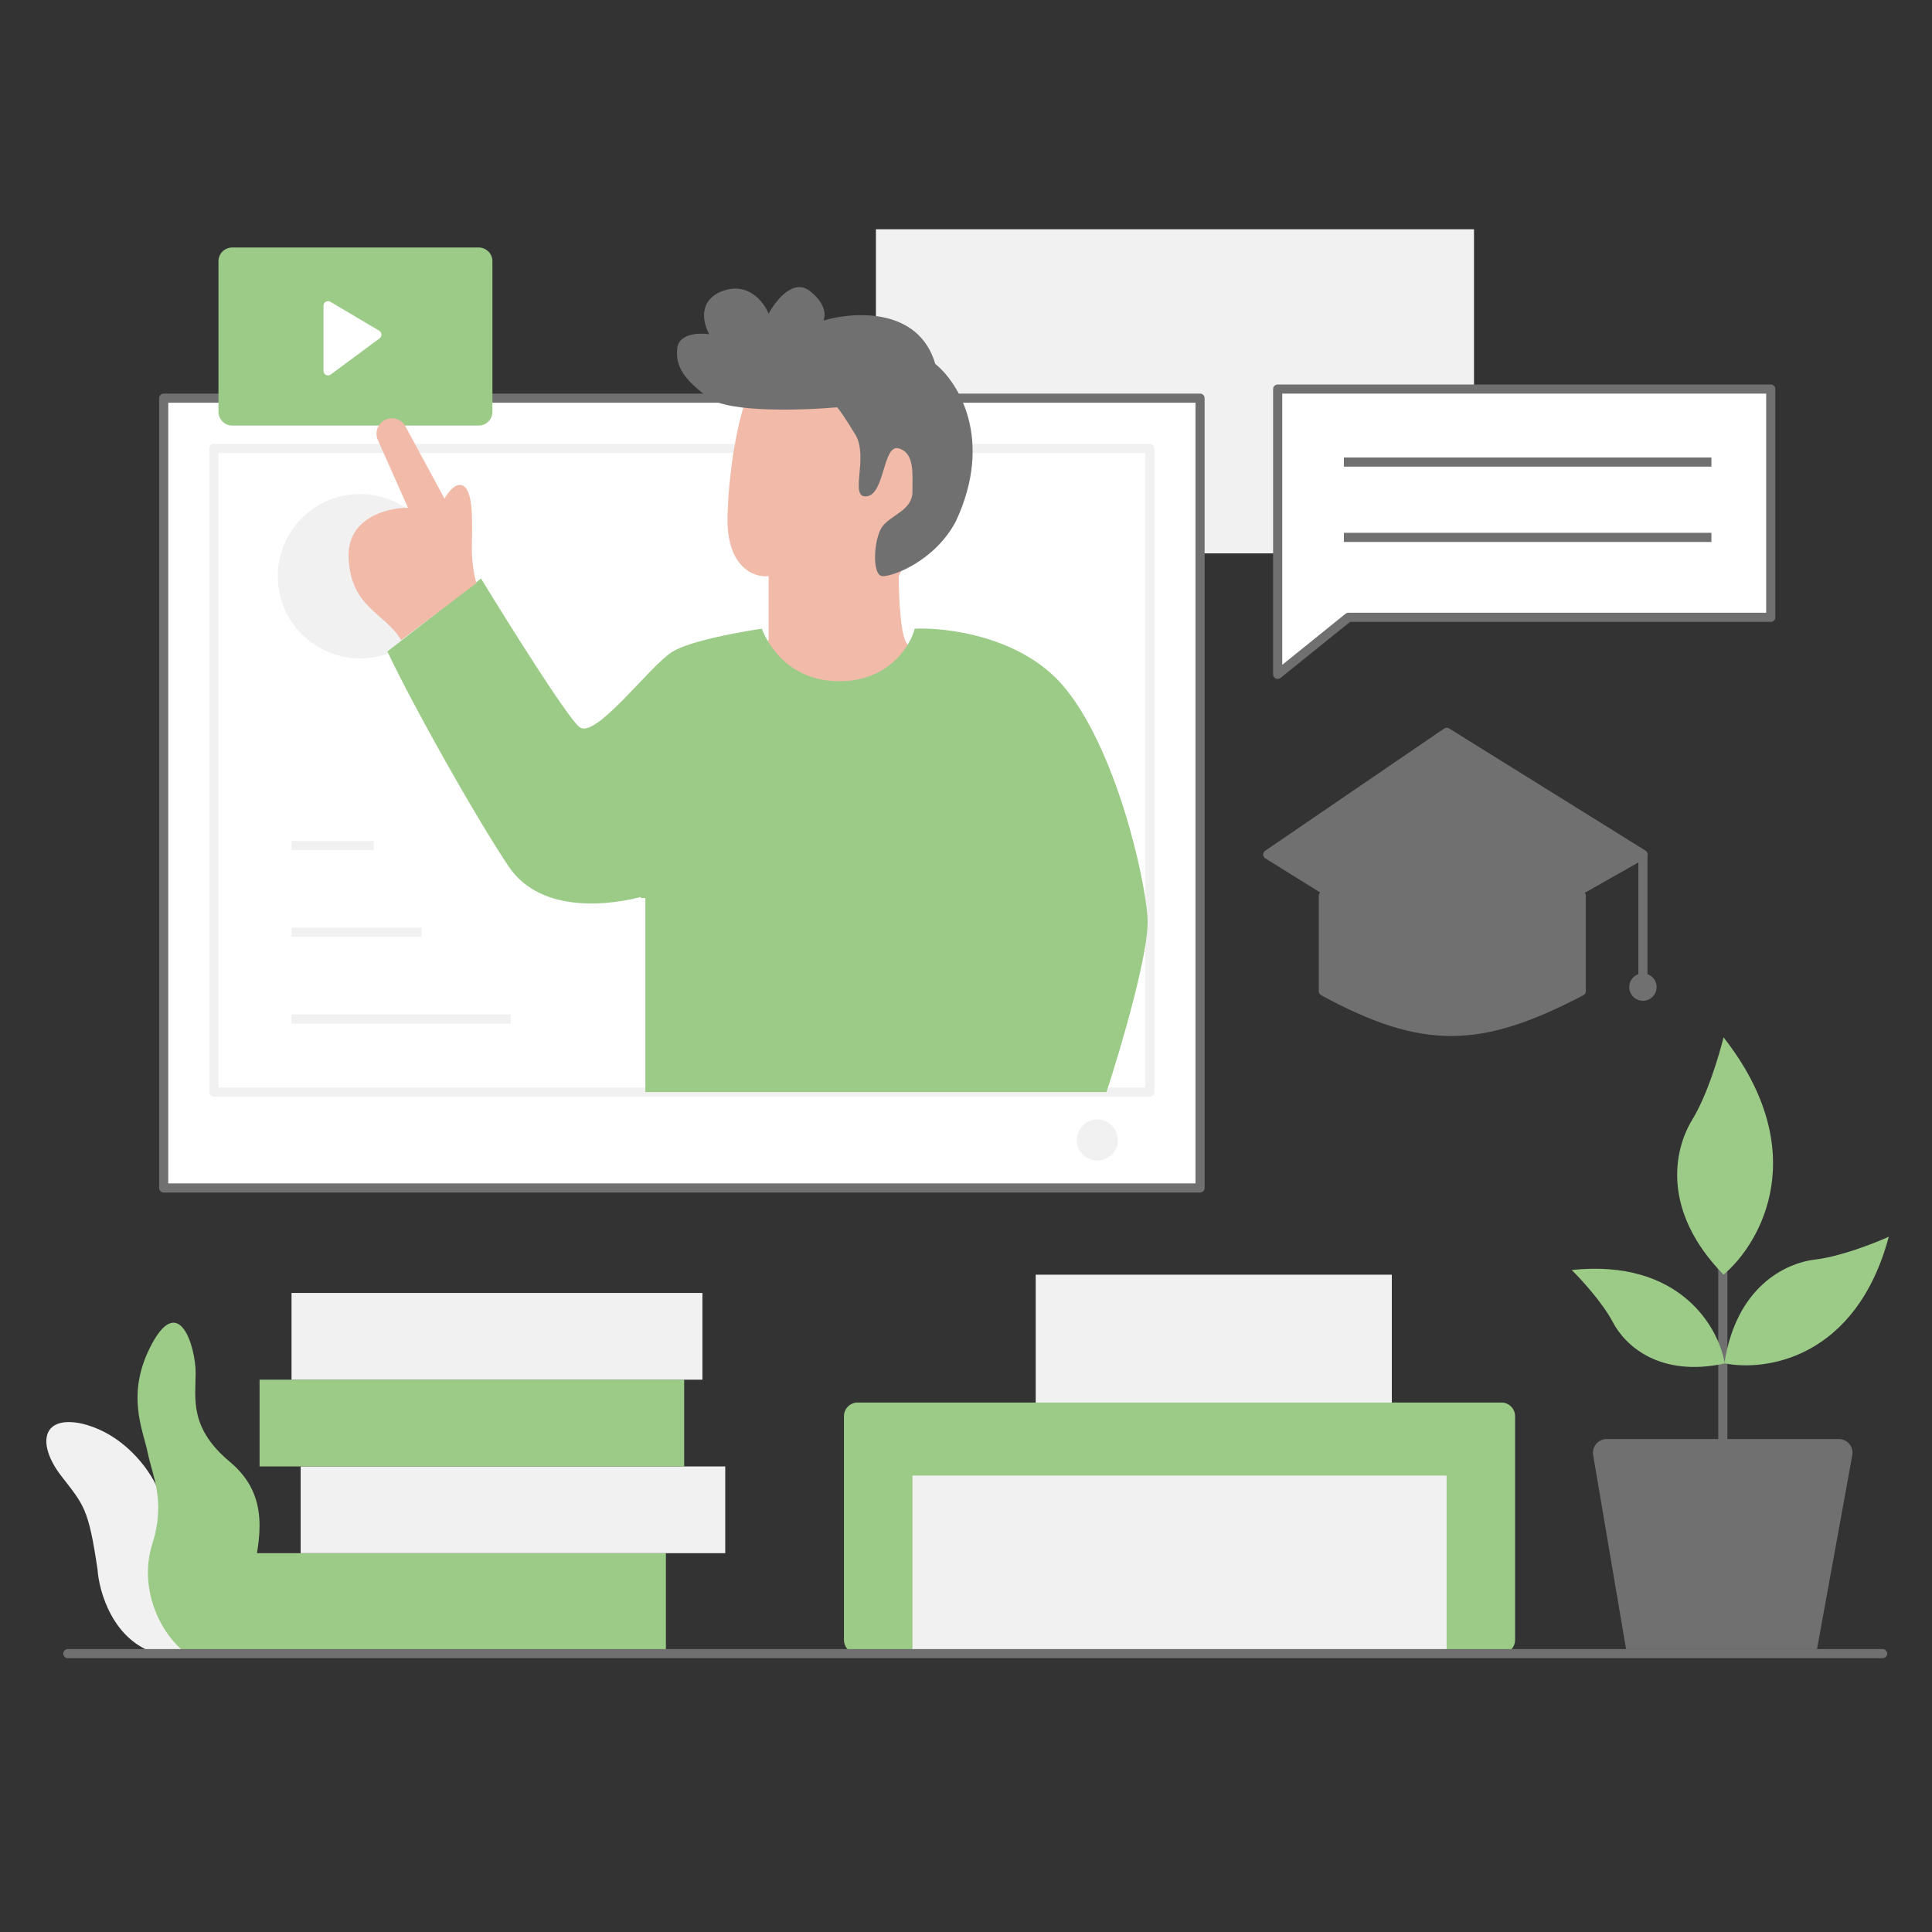 <svg xmlns="http://www.w3.org/2000/svg" xmlns:xlink="http://www.w3.org/1999/xlink" width="500" viewBox="0 0 375 375" height="500" preserveAspectRatio="xMidYMid meet"><rect x="0" y="0" width="375" height="375" fill="#333333" stroke="none"/><defs><clipPath id="995758e7c8"><path d="M 170 44.426 L 287 44.426 L 287 108 L 170 108 Z M 170 44.426 " clip-rule="nonzero"></path></clipPath><clipPath id="d8de7ce405"><path d="M 334 240 L 366.652 240 L 366.652 266 L 334 266 Z M 334 240 " clip-rule="nonzero"></path></clipPath><clipPath id="67ca6d5151"><path d="M 12 320 L 366.652 320 L 366.652 321.926 L 12 321.926 Z M 12 320 " clip-rule="nonzero"></path></clipPath></defs><g clip-path="url(#995758e7c8)"><path fill="#f1f1f1" d="M 170.016 44.496 L 286.102 44.496 L 286.102 107.41 L 170.016 107.41 Z M 170.016 44.496 " fill-opacity="1" fill-rule="nonzero"></path></g><path fill="#ffffff" d="M 31.773 77.281 L 232.934 77.281 L 232.934 230.582 L 31.773 230.582 Z M 31.773 77.281 " fill-opacity="1" fill-rule="nonzero"></path><path fill="#707070" d="M 30.887 77.281 C 30.887 76.793 31.285 76.398 31.773 76.398 L 232.934 76.398 C 233.422 76.398 233.816 76.793 233.816 77.281 L 233.816 230.582 C 233.816 231.07 233.422 231.469 232.934 231.469 L 31.773 231.469 C 31.285 231.469 30.887 231.07 30.887 230.582 Z M 32.66 78.168 L 32.66 229.695 L 232.047 229.695 L 232.047 78.168 Z M 32.66 78.168 " fill-opacity="1" fill-rule="evenodd"></path><path fill="#ffffff" d="M 41.52 87.031 L 223.184 87.031 L 223.184 211.973 L 41.52 211.973 Z M 41.52 87.031 " fill-opacity="1" fill-rule="nonzero"></path><path fill="#f1f1f1" d="M 40.637 87.031 C 40.637 86.539 41.031 86.145 41.52 86.145 L 223.184 86.145 C 223.672 86.145 224.07 86.539 224.07 87.031 L 224.07 211.973 C 224.07 212.461 223.672 212.859 223.184 212.859 L 41.52 212.859 C 41.031 212.859 40.637 212.461 40.637 211.973 Z M 42.406 87.918 L 42.406 211.086 L 222.297 211.086 L 222.297 87.918 Z M 42.406 87.918 " fill-opacity="1" fill-rule="evenodd"></path><path fill="#f1f1f1" d="M 85.828 111.84 C 85.828 120.652 78.688 127.793 69.879 127.793 C 61.07 127.793 53.926 120.652 53.926 111.84 C 53.926 103.031 61.07 95.891 69.879 95.891 C 78.688 95.891 85.828 103.031 85.828 111.84 Z M 85.828 111.84 " fill-opacity="1" fill-rule="nonzero"></path><path fill="#f1baa9" d="M 149.191 111.84 L 149.191 124.246 L 146.531 126.906 L 150.074 132.664 L 166.914 134.438 L 177.105 128.676 C 177.398 127.938 177.637 126.195 176.219 125.133 C 174.801 124.07 174.445 115.828 174.445 111.84 L 179.32 101.207 L 180.648 86.145 L 169.129 71.523 L 144.316 79.055 C 143.43 81.715 141.57 89.602 141.215 99.879 C 140.859 110.156 146.383 112.137 149.191 111.84 Z M 149.191 111.84 " fill-opacity="1" fill-rule="nonzero"></path><path fill="#707070" d="M 255.973 192.398 L 255.973 173.871 C 255.973 173.379 256.371 172.984 256.859 172.984 L 306.926 172.984 C 307.414 172.984 307.812 173.379 307.812 173.871 L 307.812 192.387 C 307.812 192.715 307.625 193.02 307.332 193.172 C 287.547 203.527 276.227 203.926 256.438 193.176 C 256.156 193.02 255.973 192.719 255.973 192.398 Z M 255.973 192.398 " fill-opacity="1" fill-rule="nonzero"></path><path fill="#f1f1f1" d="M 201.031 247.418 L 270.152 247.418 L 270.152 320.965 L 201.031 320.965 Z M 201.031 247.418 " fill-opacity="1" fill-rule="nonzero"></path><path fill="#f1f1f1" d="M 11.836 286.406 C 16.266 292.168 17.152 292.609 18.922 304.57 C 19.219 309.004 21.938 318.484 30.445 320.965 L 41.078 320.965 L 34.875 284.191 L 30.445 288.621 C 28.969 285.227 23.887 277.988 15.379 276.215 C 7.848 274.887 7.402 280.648 11.836 286.406 Z M 11.836 286.406 " fill-opacity="1" fill-rule="nonzero"></path><path fill="#9bcb87" d="M 49.055 305.902 C 47.992 311.574 49.496 318.309 50.383 320.965 L 36.203 320.965 C 30.887 316.977 26.898 308.117 29.559 299.699 C 32.219 291.281 29.559 286.406 28.672 281.977 C 27.785 277.547 24.242 270.457 29.559 260.711 C 34.875 250.961 37.977 261.594 37.977 266.469 C 37.977 271.344 36.648 277.102 44.625 283.75 C 52.598 290.395 50.383 298.812 49.055 305.902 Z M 49.055 305.902 " fill-opacity="1" fill-rule="nonzero"></path><path fill="#707070" d="M 280.309 141.41 L 245.574 165.129 C 245.047 165.488 245.062 166.273 245.605 166.613 L 280.336 188.211 C 280.613 188.383 280.961 188.391 281.242 188.23 L 319.363 166.629 C 319.949 166.297 319.965 165.461 319.395 165.105 L 281.273 141.387 C 280.977 141.203 280.598 141.211 280.309 141.41 Z M 280.309 141.41 " fill-opacity="1" fill-rule="nonzero"></path><path fill="#707070" d="M 309.227 282.422 C 308.949 280.797 310.199 279.316 311.848 279.316 L 356.91 279.316 C 358.57 279.316 359.824 280.82 359.527 282.453 L 352.684 320.078 L 315.617 320.078 Z M 309.227 282.422 " fill-opacity="1" fill-rule="nonzero"></path><path fill="#707070" d="M 333.512 245.645 L 335.285 245.645 L 335.285 286.406 L 333.512 286.406 Z M 333.512 245.645 " fill-opacity="1" fill-rule="evenodd"></path><path fill="#9bcb87" d="M 334.535 201.34 C 351.941 223.551 341.785 241.312 334.535 247.418 C 322.445 235.012 324.863 223.195 328.488 217.289 C 331.391 212.562 333.727 204.688 334.535 201.34 Z M 334.535 201.34 " fill-opacity="1" fill-rule="nonzero"></path><g clip-path="url(#d8de7ce405)"><path fill="#9bcb87" d="M 366.609 240.051 C 360.293 263.672 342.703 266.266 334.699 264.609 C 336.992 249.812 346.434 245.156 352.414 244.461 C 357.199 243.906 363.871 241.289 366.609 240.051 Z M 366.609 240.051 " fill-opacity="1" fill-rule="nonzero"></path></g><path fill="#9bcb87" d="M 305.074 246.508 C 326.09 244.289 333.629 257.68 334.773 264.652 C 322.125 267.383 315.438 261.207 313.027 256.594 C 311.098 252.906 306.922 248.332 305.074 246.508 Z M 305.074 246.508 " fill-opacity="1" fill-rule="nonzero"></path><path fill="#9bcb87" d="M 46.84 301.469 L 129.25 301.469 L 129.25 320.965 L 46.84 320.965 Z M 46.84 301.469 " fill-opacity="1" fill-rule="nonzero"></path><path fill="#f1f1f1" d="M 58.359 284.633 L 140.77 284.633 L 140.77 301.469 L 58.359 301.469 Z M 58.359 284.633 " fill-opacity="1" fill-rule="nonzero"></path><path fill="#9bcb87" d="M 50.383 267.797 L 132.797 267.797 L 132.797 284.633 L 50.383 284.633 Z M 50.383 267.797 " fill-opacity="1" fill-rule="nonzero"></path><path fill="#f1f1f1" d="M 56.586 250.961 L 136.34 250.961 L 136.34 267.797 L 56.586 267.797 Z M 56.586 250.961 " fill-opacity="1" fill-rule="nonzero"></path><path fill="#9bcb87" d="M 163.812 274.887 C 163.812 273.418 165 272.23 166.469 272.23 L 291.418 272.23 C 292.887 272.23 294.078 273.418 294.078 274.887 L 294.078 318.309 C 294.078 319.773 292.887 320.965 291.418 320.965 L 166.469 320.965 C 165 320.965 163.812 319.773 163.812 318.309 Z M 163.812 274.887 " fill-opacity="1" fill-rule="nonzero"></path><path fill="#f1f1f1" d="M 177.105 286.406 L 280.785 286.406 L 280.785 320.965 L 177.105 320.965 Z M 177.105 286.406 " fill-opacity="1" fill-rule="nonzero"></path><path fill="#ffffff" d="M 247.996 75.512 L 343.703 75.512 L 343.703 119.816 L 261.734 119.816 L 247.996 130.895 Z M 247.996 75.512 " fill-opacity="1" fill-rule="nonzero"></path><path fill="#707070" d="M 247.109 75.512 C 247.109 75.02 247.508 74.625 247.996 74.625 L 343.703 74.625 C 344.191 74.625 344.59 75.02 344.59 75.512 L 344.59 119.816 C 344.59 120.305 344.191 120.703 343.703 120.703 L 262.047 120.703 L 248.555 131.582 C 248.289 131.797 247.922 131.84 247.613 131.691 C 247.305 131.547 247.109 131.234 247.109 130.895 Z M 248.883 76.398 L 248.883 129.039 L 261.176 119.125 C 261.332 119 261.531 118.93 261.734 118.93 L 342.816 118.93 L 342.816 76.398 Z M 248.883 76.398 " fill-opacity="1" fill-rule="evenodd"></path><path fill="#707070" d="M 332.184 90.574 L 260.848 90.574 L 260.848 88.801 L 332.184 88.801 Z M 332.184 105.195 L 260.848 105.195 L 260.848 103.422 L 332.184 103.422 Z M 332.184 105.195 " fill-opacity="1" fill-rule="evenodd"></path><path fill="#f1f1f1" d="M 216.98 221.277 C 216.98 223.48 215.195 225.266 212.992 225.266 C 210.793 225.266 209.004 223.48 209.004 221.277 C 209.004 219.074 210.793 217.289 212.992 217.289 C 215.195 217.289 216.98 219.074 216.98 221.277 Z M 216.98 221.277 " fill-opacity="1" fill-rule="nonzero"></path><path fill="#9bcb87" d="M 42.406 50.699 C 42.406 49.23 43.598 48.039 45.066 48.039 L 92.918 48.039 C 94.387 48.039 95.578 49.23 95.578 50.699 L 95.578 79.941 C 95.578 81.41 94.387 82.598 92.918 82.598 L 45.066 82.598 C 43.598 82.598 42.406 81.41 42.406 79.941 Z M 42.406 50.699 " fill-opacity="1" fill-rule="nonzero"></path><path fill="#ffffff" d="M 62.789 71.98 L 62.789 59.344 C 62.789 58.656 63.535 58.23 64.129 58.582 L 73.605 64.195 C 74.148 64.52 74.188 65.293 73.68 65.672 L 64.203 72.691 C 63.617 73.125 62.789 72.707 62.789 71.98 Z M 62.789 71.98 " fill-opacity="1" fill-rule="nonzero"></path><path fill="#f1f1f1" d="M 72.535 165.008 L 56.586 165.008 L 56.586 163.234 L 72.535 163.234 Z M 81.84 181.844 L 56.586 181.844 L 56.586 180.074 L 81.84 180.074 Z M 99.121 198.68 L 56.586 198.68 L 56.586 196.91 L 99.121 196.91 Z M 99.121 198.68 " fill-opacity="1" fill-rule="evenodd"></path><path fill="#707070" d="M 318.004 165.895 L 319.777 165.895 L 319.777 190.707 L 318.004 190.707 Z M 318.004 165.895 " fill-opacity="1" fill-rule="evenodd"></path><path fill="#707070" d="M 321.547 191.594 C 321.547 193.059 320.359 194.25 318.891 194.25 C 317.422 194.25 316.23 193.059 316.23 191.594 C 316.23 190.125 317.422 188.934 318.891 188.934 C 320.359 188.934 321.547 190.125 321.547 191.594 Z M 321.547 191.594 " fill-opacity="1" fill-rule="nonzero"></path><path fill="#9bcb87" d="M 125.262 173.871 L 125.262 211.973 L 214.766 211.973 C 217.574 203.406 223.098 184.68 222.742 178.301 C 222.297 170.324 216.539 145.07 206.348 133.109 C 198.195 123.539 183.75 121.738 177.547 122.031 C 176.66 125.43 172.496 132.223 162.926 132.223 C 153.355 132.223 149.191 125.43 147.859 122.031 C 143.871 122.621 134.125 124.336 130.582 126.461 C 126.148 129.121 115.516 143.742 112.414 141.082 C 109.934 138.957 98.68 120.996 93.363 112.285 L 75.195 126.461 C 80.363 137.391 92.297 158.539 98.68 168.109 C 105.059 177.68 119.059 175.641 125.262 173.871 Z M 125.262 173.871 " fill-opacity="1" fill-rule="nonzero"></path><path fill="#707070" d="M 137.668 77.281 C 141.57 80.117 155.836 79.645 162.48 79.055 C 162.777 79.352 163.898 80.828 166.027 84.371 C 168.684 88.801 164.699 96.777 168.242 96.336 C 171.785 95.891 171.344 86.145 174.445 87.031 C 177.547 87.918 177.105 91.902 177.105 95.449 C 177.105 98.992 173.117 99.879 171.344 102.094 C 169.57 104.309 169.129 111.84 171.344 111.84 C 173.559 111.84 181.535 108.738 185.523 101.207 C 192.965 85.258 185.965 74.18 181.535 70.637 C 178.344 59.648 165.73 60.445 159.824 62.219 C 160.266 61.332 160.355 58.941 157.164 56.461 C 153.977 53.977 150.52 58.379 149.191 60.891 C 148.305 58.676 145.289 54.688 140.328 56.461 C 135.367 58.23 136.488 62.809 137.668 64.879 C 135.75 64.582 131.82 64.699 131.465 67.535 C 131.023 71.082 132.797 73.738 137.668 77.281 Z M 137.668 77.281 " fill-opacity="1" fill-rule="nonzero"></path><path fill="#9bcb87" d="M 180.555 126.414 C 179.594 128.336 174.477 136.652 162.039 136.652 C 152.027 136.652 146.418 129.859 144.84 126.387 L 146.453 125.652 C 147.828 128.68 152.91 134.879 162.039 134.879 C 173.527 134.879 178.16 127.246 178.969 125.621 Z M 197.047 171.926 C 195.406 167.086 193.266 161.723 191.797 158.266 L 193.426 157.57 C 194.91 161.055 197.066 166.461 198.723 171.359 C 199.551 173.805 200.262 176.145 200.695 178.062 C 200.914 179.023 201.066 179.895 201.129 180.637 C 201.191 181.348 201.18 182.051 200.973 182.598 C 199.926 185.395 194.652 203.188 192.133 211.777 L 190.434 211.281 C 192.934 202.742 198.234 184.852 199.316 181.977 C 199.375 181.816 199.422 181.445 199.363 180.785 C 199.309 180.16 199.176 179.375 198.969 178.457 C 198.551 176.625 197.863 174.352 197.047 171.926 Z M 126.148 163.234 L 126.148 174.312 L 124.379 174.312 L 124.379 163.234 Z M 126.148 163.234 " fill-opacity="1" fill-rule="evenodd"></path><path fill="#f1baa9" d="M 91.59 106.523 C 91.59 109.715 92.18 112.285 92.477 113.172 L 77.855 124.246 C 74.754 118.93 68.105 118.043 67.664 108.297 C 67.309 100.5 75.195 98.551 79.184 98.551 L 73.336 85.395 C 72.656 83.863 73.367 82.07 74.918 81.422 C 76.332 80.832 77.965 81.41 78.695 82.762 L 86.273 96.777 C 87.012 95.449 88.844 93.145 90.262 94.562 C 92.031 96.336 91.59 102.539 91.59 106.523 Z M 91.59 106.523 " fill-opacity="1" fill-rule="nonzero"></path><g clip-path="url(#67ca6d5151)"><path fill="#707070" d="M 12.277 320.965 C 12.277 320.477 12.676 320.078 13.164 320.078 L 365.414 320.078 C 365.902 320.078 366.301 320.477 366.301 320.965 C 366.301 321.453 365.902 321.852 365.414 321.852 L 13.164 321.852 C 12.676 321.852 12.277 321.453 12.277 320.965 Z M 12.277 320.965 " fill-opacity="1" fill-rule="evenodd"></path></g></svg>